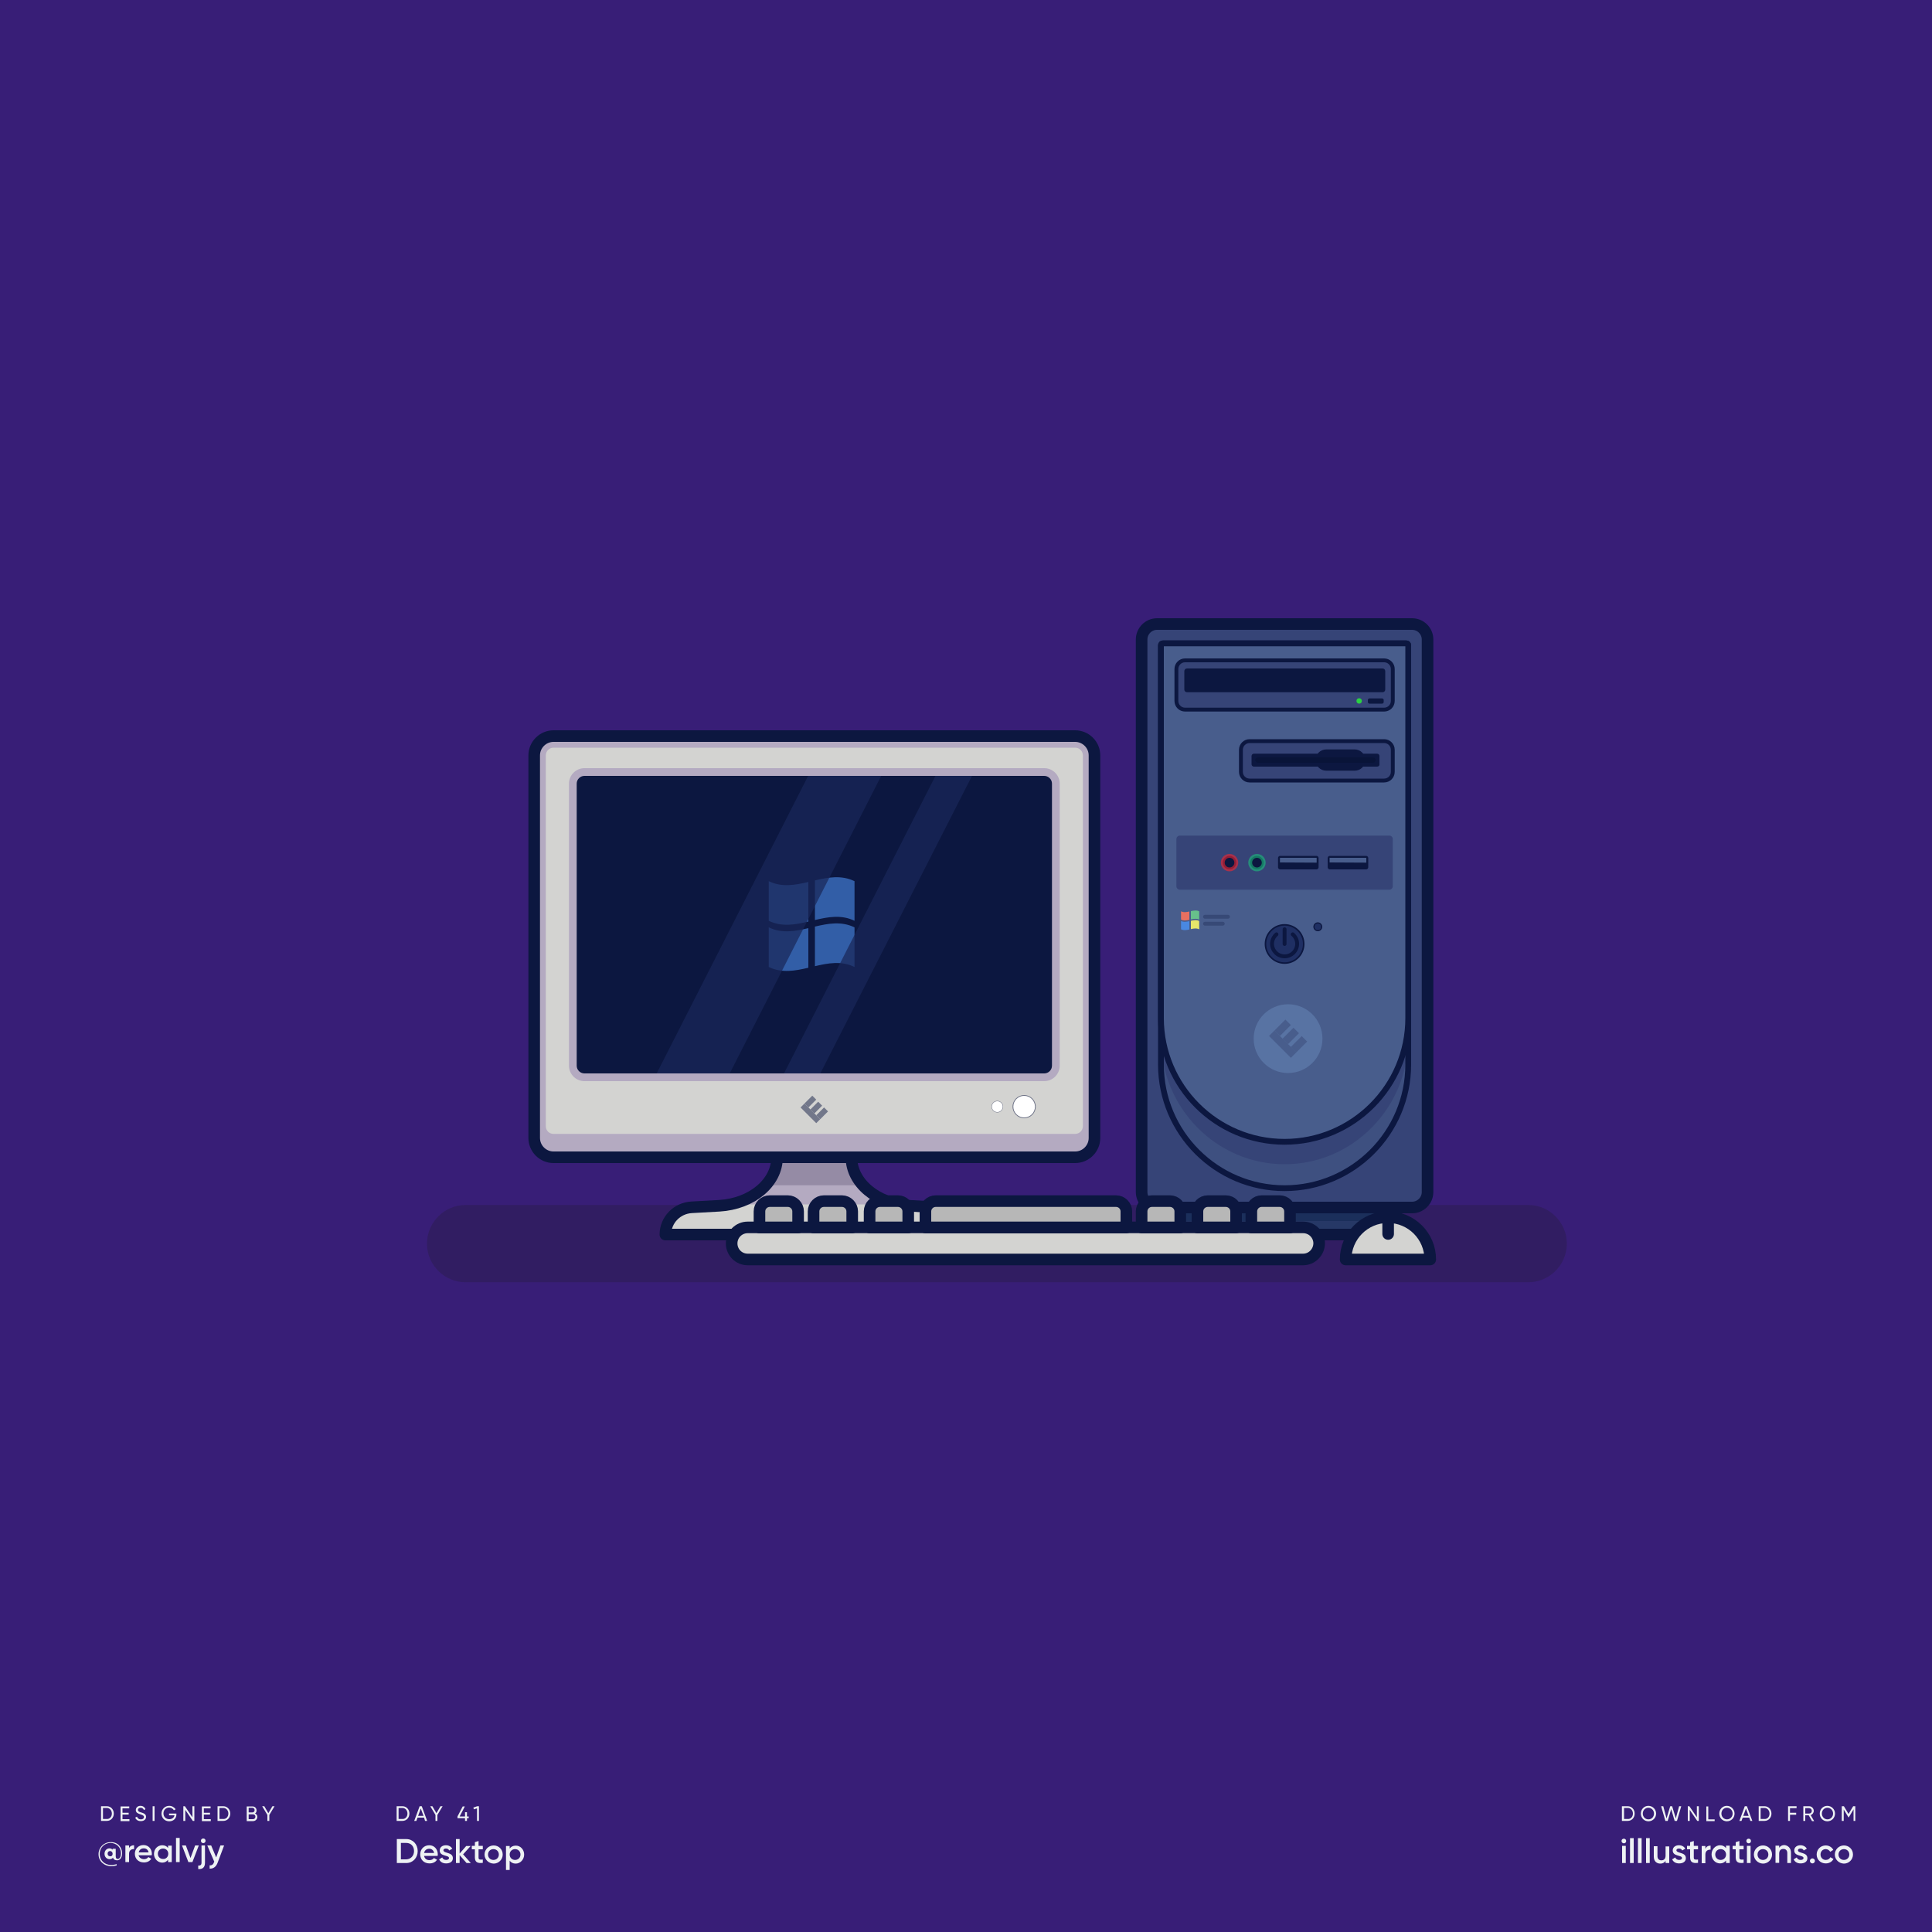 <svg version="1.1" id="Layer_1" xmlns="http://www.w3.org/2000/svg" x="0" y="0" viewBox="0 0 1000 1000" xml:space="preserve"><style>.st1{fill:#eef2f4}.st3{fill:#b4aac1}.st4{fill:#d3d3d1}.st5{fill:none;stroke:#0c1740;stroke-width:6;stroke-linecap:round;stroke-linejoin:round;stroke-miterlimit:10}.st6{fill:#0c1740}.st8{fill:#4988e2}.st10{fill:#364477}.st12{fill:none;stroke:#0c1740;stroke-width:3;stroke-linecap:round;stroke-linejoin:round;stroke-miterlimit:10}.st13{fill:#485d8c}.st16{fill:none;stroke:#0c1740;stroke-width:2;stroke-linecap:round;stroke-linejoin:round;stroke-miterlimit:10}.st18{fill:#1f2f63}.st19{opacity:.51;fill:#0c1740}.st20{fill:#fff}.st26{fill:#b7b7b7}.st27{opacity:.72;fill:#192859}.st31{opacity:.28;fill:none;stroke:#0c1740;stroke-width:2;stroke-linecap:round;stroke-linejoin:round;stroke-miterlimit:10}</style><path id="XMLID_19_" fill="#381e77" d="M0 0h1000v1000H0z"/><path class="st1" d="M63.2 959.2c0 2.5-1.2 3.7-2.6 3.7-1.1 0-1.9-.5-2.1-1.4-.4.5-1 .8-1.8.8-1.5 0-2.6-1.2-2.6-2.8 0-1.6 1.1-2.8 2.6-2.8.7 0 1.2.3 1.6.7v-.5h1.6v3.9c0 .8.3 1.4 1 1.4.9 0 1.7-.9 1.7-3 0-3-2.3-5.3-5.4-5.3-3.1 0-5.6 2.4-5.6 5.7 0 3.3 2.5 5.7 5.9 5.7 1.1 0 2.1-.2 2.9-.4v.6c-.8.3-1.7.4-2.9.4-3.7 0-6.5-2.6-6.5-6.2 0-3.4 2.7-6.2 6.2-6.2 3.9-.2 6 2.9 6 5.7zm-4.9.3c0-.8-.6-1.4-1.3-1.4-.8 0-1.3.5-1.3 1.4 0 .8.6 1.3 1.3 1.3.8.1 1.3-.5 1.3-1.3zM69.4 955.1v2c-1.2-.1-2.6.5-2.6 2.4v4.3h-1.9v-8.6h1.9v1.4c.5-1.1 1.5-1.5 2.6-1.5zM74.6 962.3c1 0 1.8-.5 2.2-1.1l1.5.9c-.8 1.2-2.1 1.9-3.8 1.9-2.8 0-4.7-1.9-4.7-4.5 0-2.5 1.8-4.5 4.5-4.5 2.6 0 4.3 2.1 4.3 4.5 0 .3 0 .5-.1.8h-6.8c.4 1.3 1.5 2 2.9 2zm2.3-3.5c-.3-1.5-1.3-2.1-2.5-2.1-1.4 0-2.3.8-2.6 2.1h5.1zM88.9 955.2v8.6H87v-1.2c-.7.9-1.7 1.5-3 1.5-2.3 0-4.3-2-4.3-4.5 0-2.6 1.9-4.5 4.3-4.5 1.3 0 2.3.5 3 1.4v-1.2h1.9zm-1.8 4.3c0-1.6-1.2-2.7-2.7-2.7-1.5 0-2.7 1.1-2.7 2.7s1.2 2.7 2.7 2.7c1.5.1 2.7-1.1 2.7-2.7zM91.1 951.3H93v12.5h-1.9v-12.5zM102.9 955.2l-3.3 8.6h-2.1l-3.3-8.6h2l2.4 6.5 2.4-6.5h1.9zM104.2 955.2h1.9v8.9c0 2.4-1.2 3.5-3.5 3.3v-1.8c1.1.1 1.7-.3 1.7-1.5v-8.9zm-.2-2.4c0-.7.5-1.2 1.2-1.2s1.2.5 1.2 1.2c0 .6-.5 1.2-1.2 1.2s-1.2-.6-1.2-1.2zM116 955.2l-3.3 8.8c-.8 2.2-2.2 3.3-4.2 3.2v-1.7c1.2.1 1.9-.5 2.3-1.7l.1-.2-3.6-8.4h2l2.6 6.2 2.2-6.2h1.9zM211.9 938.7c0 2.1-1.5 3.8-3.6 3.8h-3v-7.6h3c2.1 0 3.6 1.7 3.6 3.8zm-1 0c0-1.6-1.1-2.9-2.6-2.9h-2v5.7h2c1.5.1 2.6-1.2 2.6-2.8zM219.5 940.8h-3.4l-.6 1.7h-1.1l2.8-7.6h1.1l2.8 7.6H220l-.5-1.7zm-.3-.9l-1.4-3.8-1.4 3.8h2.8zM226.4 939.4v3.1h-1v-3.1l-2.7-4.5h1.1l2.1 3.6 2.1-3.6h1.1l-2.7 4.5zM242.6 941.1h-.9v1.4h-1v-1.4h-3.9v-.9l2.7-5.2h1.1l-2.7 5.2h2.8V938h1v2.2h.9v.9zM247.9 934.9v7.6h-1V936l-1.6.5-.3-.9 2-.7h.9zM58.9 938.7c0 2.1-1.5 3.8-3.6 3.8h-3v-7.6h3c2.1 0 3.6 1.7 3.6 3.8zm-1 0c0-1.6-1.1-2.9-2.6-2.9h-2v5.7h2c1.5.1 2.6-1.2 2.6-2.8zM67 941.6v1h-4.6V935h4.5v1h-3.5v2.3h3.2v.9h-3.2v2.4H67zM70 940.8l.9-.5c.3.8.9 1.4 2 1.4s1.6-.5 1.6-1.2c0-.8-.7-1-1.8-1.4-1.2-.4-2.4-.8-2.4-2.2 0-1.4 1.1-2.2 2.4-2.2 1.3 0 2.2.7 2.6 1.7l-.8.5c-.3-.7-.8-1.2-1.7-1.2-.8 0-1.4.4-1.4 1.1 0 .7.5 1 1.6 1.3 1.3.4 2.6.8 2.6 2.3 0 1.3-1.1 2.2-2.6 2.2-1.5.1-2.6-.7-3-1.8zM80 934.9v7.6h-1v-7.6h1zM91.3 939.2c0 1.9-1.4 3.5-3.7 3.5-2.4 0-4-1.8-4-4s1.7-4 4-4c1.4 0 2.7.8 3.3 1.8l-.9.5c-.4-.8-1.4-1.4-2.4-1.4-1.8 0-3 1.3-3 3s1.2 3 3 3c1.6 0 2.5-.9 2.7-2h-2.8v-.9h3.8v.5zM100.6 934.9v7.6h-.8l-3.9-5.7v5.7h-1v-7.6h.8l3.9 5.7v-5.7h1zM109.1 941.6v1h-4.6V935h4.5v1h-3.5v2.3h3.2v.9h-3.2v2.4h3.6zM119.2 938.7c0 2.1-1.5 3.8-3.6 3.8h-3v-7.6h3c2 0 3.6 1.7 3.6 3.8zm-1 0c0-1.6-1.1-2.9-2.6-2.9h-2v5.7h2c1.5.1 2.6-1.2 2.6-2.8zM133.2 940.4c0 1.2-1 2.2-2.2 2.2h-3.3V935h3c1.2 0 2.1.9 2.1 2.1 0 .7-.3 1.2-.8 1.6.7.2 1.2.8 1.2 1.7zm-4.5-4.6v2.3h2c.6 0 1.1-.5 1.1-1.2 0-.6-.5-1.2-1.1-1.2h-2zm3.5 4.5c0-.7-.5-1.2-1.2-1.2h-2.3v2.5h2.3c.7 0 1.2-.6 1.2-1.3zM139.4 939.4v3.1h-1v-3.1l-2.7-4.5h1.1l2.1 3.6 2.1-3.6h1.1l-2.7 4.5zM216.2 958.1c0 3.5-2.5 6.2-5.9 6.2h-4.9v-12.4h4.9c3.4 0 5.9 2.7 5.9 6.2zm-1.9 0c0-2.5-1.6-4.2-4-4.2h-2.8v8.5h2.8c2.4-.1 4-1.9 4-4.3zM222.3 962.8c1.1 0 1.9-.5 2.3-1.1l1.6.9c-.8 1.2-2.1 1.9-3.9 1.9-2.9 0-4.8-2-4.8-4.7 0-2.6 1.9-4.7 4.7-4.7 2.6 0 4.4 2.1 4.4 4.7 0 .3 0 .5-.1.8h-7c.3 1.5 1.4 2.2 2.8 2.2zm2.4-3.7c-.3-1.5-1.4-2.2-2.5-2.2-1.4 0-2.4.8-2.7 2.2h5.2zM234.4 961.8c0 1.8-1.5 2.7-3.5 2.7-1.8 0-3-.8-3.6-2.1l1.6-1c.3.8 1 1.3 2 1.3.8 0 1.5-.3 1.5-1 0-1.6-4.8-.7-4.8-3.9 0-1.7 1.4-2.7 3.2-2.7 1.5 0 2.7.7 3.3 1.8l-1.6.9c-.3-.7-.9-1-1.7-1-.7 0-1.3.3-1.3.9.2 1.8 4.9.8 4.9 4.1zM241.5 964.3l-3.6-4.1v4.1H236v-12.4h1.9v7.5l3.4-3.9h2.3l-3.9 4.3 4 4.5h-2.2zM247.7 957.3v4.2c0 1.1.7 1.1 2.2 1v1.7c-2.9.4-4.1-.5-4.1-2.8v-4.2h-1.6v-1.8h1.6v-1.9l1.9-.6v2.5h2.2v1.8h-2.2zM250.8 959.9c0-2.6 2.1-4.7 4.7-4.7s4.7 2 4.7 4.7c0 2.6-2.1 4.7-4.7 4.7-2.6-.1-4.7-2.1-4.7-4.7zm7.4 0c0-1.6-1.2-2.8-2.8-2.8s-2.8 1.2-2.8 2.8c0 1.6 1.2 2.8 2.8 2.8s2.8-1.2 2.8-2.8zM271.3 959.9c0 2.6-2 4.7-4.4 4.7-1.4 0-2.4-.6-3.1-1.5v4.8h-1.9v-12.4h1.9v1.3c.7-.9 1.7-1.5 3.1-1.5 2.4-.1 4.4 2 4.4 4.6zm-1.9 0c0-1.6-1.2-2.8-2.8-2.8-1.6 0-2.8 1.2-2.8 2.8 0 1.6 1.2 2.8 2.8 2.8 1.6 0 2.8-1.2 2.8-2.8zM846.1 938.7c0 2.1-1.5 3.8-3.6 3.8h-3v-7.6h3c2.1 0 3.6 1.7 3.6 3.8zm-.9 0c0-1.6-1.1-2.9-2.6-2.9h-2v5.7h2c1.5.1 2.6-1.2 2.6-2.8zM849.3 938.7c0-2.2 1.7-4 3.9-4s4 1.8 4 4-1.7 4-4 4c-2.2 0-3.9-1.8-3.9-4zm6.8 0c0-1.7-1.3-3-2.9-3-1.7 0-2.9 1.3-2.9 3s1.3 3 2.9 3c1.7 0 2.9-1.3 2.9-3zM859.8 934.9h1.1l1.7 6.3 1.9-6.3h1l1.9 6.3 1.7-6.3h1.1l-2.2 7.6h-1.2l-1.8-6.1-1.8 6.1H862l-2.2-7.6zM879.3 934.9v7.6h-.8l-3.9-5.7v5.7h-1v-7.6h.8l3.9 5.7v-5.7h1zM887.5 941.6v1h-4.3V935h1v6.7h3.3zM889.9 938.7c0-2.2 1.7-4 3.9-4s4 1.8 4 4-1.7 4-4 4c-2.2 0-3.9-1.8-3.9-4zm6.9 0c0-1.7-1.3-3-2.9-3-1.7 0-2.9 1.3-2.9 3s1.3 3 2.9 3c1.6 0 2.9-1.3 2.9-3zM905.4 940.8H902l-.6 1.7h-1.1l2.8-7.6h1.1l2.8 7.6h-1l-.6-1.7zm-.3-.9l-1.4-3.8-1.4 3.8h2.8zM916.9 938.7c0 2.1-1.5 3.8-3.6 3.8h-3v-7.6h3c2.1 0 3.6 1.7 3.6 3.8zm-1 0c0-1.6-1.1-2.9-2.6-2.9h-2v5.7h2c1.6.1 2.6-1.2 2.6-2.8zM926.5 935.8v2.5h3.2v1h-3.2v3.2h-1v-7.6h4.4v1h-3.4zM936.2 939.6h-1.8v2.9h-1v-7.6h3c1.3 0 2.4 1.1 2.4 2.4 0 1-.7 1.9-1.6 2.2l1.8 3.1h-1.1l-1.7-3zm-1.8-.9h2c.8 0 1.4-.6 1.4-1.4 0-.8-.6-1.4-1.4-1.4h-2v2.8zM941.9 938.7c0-2.2 1.7-4 3.9-4s4 1.8 4 4-1.7 4-4 4c-2.2 0-3.9-1.8-3.9-4zm6.9 0c0-1.7-1.3-3-2.9-3-1.7 0-2.9 1.3-2.9 3s1.3 3 2.9 3c1.6 0 2.9-1.3 2.9-3zM960.4 942.5h-1v-6l-2.5 4.2h-.1l-2.5-4.1v5.9h-1v-7.6h1.1l2.4 4 2.4-4h1.1v7.6zM839.3 952.9c0-.7.5-1.2 1.2-1.2s1.2.5 1.2 1.2-.5 1.2-1.2 1.2c-.6 0-1.2-.5-1.2-1.2zm.3 2.5h1.9v8.9h-1.9v-8.9zM843.7 951.4h1.9v12.9h-1.9v-12.9zM847.8 951.4h1.9v12.9h-1.9v-12.9zM852 951.4h1.9v12.9H852v-12.9zM864 955.4v8.9h-1.9v-1.1c-.6.9-1.5 1.4-2.7 1.4-2 0-3.4-1.3-3.4-3.6v-5.4h1.9v5.2c0 1.3.8 2.1 2 2.1 1.3 0 2.2-.7 2.2-2.5v-4.7h1.9zM872.6 961.8c0 1.8-1.5 2.7-3.5 2.7-1.8 0-3-.8-3.6-2.1l1.6-1c.3.8 1 1.3 2 1.3.8 0 1.5-.3 1.5-1 0-1.6-4.8-.7-4.8-3.9 0-1.7 1.4-2.7 3.2-2.7 1.5 0 2.7.7 3.3 1.8l-1.6.9c-.3-.7-.9-1-1.7-1-.7 0-1.3.3-1.3.9.2 1.8 4.9.8 4.9 4.1zM876.7 957.3v4.2c0 1.1.7 1.1 2.2 1v1.7c-2.9.4-4.1-.5-4.1-2.8v-4.2h-1.6v-1.8h1.6v-1.9l1.9-.6v2.5h2.2v1.8h-2.2zM885.4 955.3v2.1c-1.3-.1-2.7.5-2.7 2.5v4.5h-1.9v-8.9h1.9v1.5c.5-1.3 1.5-1.7 2.7-1.7zM895.3 955.4v8.9h-1.9V963c-.7.9-1.7 1.5-3.1 1.5-2.4 0-4.4-2-4.4-4.7 0-2.6 2-4.7 4.4-4.7 1.4 0 2.4.6 3.1 1.5v-1.3h1.9zm-1.9 4.5c0-1.6-1.2-2.8-2.8-2.8-1.6 0-2.8 1.2-2.8 2.8 0 1.6 1.2 2.8 2.8 2.8 1.6 0 2.8-1.2 2.8-2.8zM900.3 957.3v4.2c0 1.1.7 1.1 2.2 1v1.7c-2.9.4-4.1-.5-4.1-2.8v-4.2h-1.6v-1.8h1.6v-1.9l1.9-.6v2.5h2.2v1.8h-2.2zM903.9 952.9c0-.7.5-1.2 1.2-1.2s1.2.5 1.2 1.2-.5 1.2-1.2 1.2c-.6 0-1.2-.5-1.2-1.2zm.3 2.5h1.9v8.9h-1.9v-8.9zM907.8 959.9c0-2.6 2.1-4.7 4.7-4.7s4.7 2 4.7 4.7c0 2.6-2.1 4.7-4.7 4.7-2.6-.1-4.7-2.1-4.7-4.7zm7.5 0c0-1.6-1.2-2.8-2.8-2.8-1.6 0-2.8 1.2-2.8 2.8 0 1.6 1.2 2.8 2.8 2.8 1.6 0 2.8-1.2 2.8-2.8zM927 958.9v5.4h-1.9v-5.2c0-1.3-.8-2.1-2-2.1-1.3 0-2.2.7-2.2 2.5v4.7H919v-8.9h1.9v1.1c.6-.9 1.5-1.4 2.7-1.4 1.9.2 3.4 1.6 3.4 3.9zM935.5 961.8c0 1.8-1.5 2.7-3.5 2.7-1.8 0-3-.8-3.6-2.1l1.6-1c.3.8 1 1.3 2 1.3.8 0 1.5-.3 1.5-1 0-1.6-4.8-.7-4.8-3.9 0-1.7 1.4-2.7 3.2-2.7 1.5 0 2.7.7 3.3 1.8l-1.6.9c-.3-.7-.9-1-1.7-1-.7 0-1.3.3-1.3.9.1 1.8 4.9.8 4.9 4.1zM936.8 963.2c0-.7.6-1.3 1.3-1.3.7 0 1.3.6 1.3 1.3 0 .7-.6 1.3-1.3 1.3-.7 0-1.3-.6-1.3-1.3zM940.3 959.9c0-2.6 2-4.7 4.7-4.7 1.7 0 3.2.9 3.9 2.3l-1.6 1c-.4-.8-1.3-1.4-2.3-1.4-1.6 0-2.7 1.2-2.7 2.8 0 1.6 1.2 2.8 2.7 2.8 1.1 0 1.9-.5 2.4-1.4l1.6.9c-.7 1.4-2.2 2.3-4 2.3-2.7 0-4.7-2-4.7-4.6zM949.7 959.9c0-2.6 2.1-4.7 4.7-4.7s4.7 2 4.7 4.7c0 2.6-2.1 4.7-4.7 4.7-2.6-.1-4.7-2.1-4.7-4.7zm7.5 0c0-1.6-1.2-2.8-2.8-2.8s-2.8 1.2-2.8 2.8c0 1.6 1.2 2.8 2.8 2.8s2.8-1.2 2.8-2.8z"/><path id="XMLID_3_" d="M791 663.7H241c-11 0-20-9-20-20s9-20 20-20h550c11 0 20 9 20 20s-9 20-20 20z" opacity=".23" fill="#1c1c1c"/><path id="XMLID_21_" class="st3" d="M556.5 599h-270c-5.5 0-10-4.5-10-10V391c0-5.5 4.5-10 10-10h270c5.5 0 10 4.5 10 10v198c0 5.5-4.5 10-10 10z"/><path id="XMLID_38_" class="st4" d="M282.5 582.9V391c0-2.2 1.8-4 4-4h270c2.2 0 4 1.8 4 4v191.9c0 2.2-1.8 4-4 4h-270c-2.2 0-4-1.7-4-4z"/><path id="XMLID_1_" class="st5" d="M556.5 599h-270c-5.5 0-10-4.5-10-10V391c0-5.5 4.5-10 10-10h270c5.5 0 10 4.5 10 10v198c0 5.5-4.5 10-10 10z"/><path id="XMLID_5_" class="st3" d="M294.5 551.6v-146c0-4.4 3.6-8 8-8h238c4.4 0 8 3.6 8 8v146c0 4.4-3.6 8-8 8h-238c-4.4 0-8-3.6-8-8z"/><path id="XMLID_37_" class="st6" d="M302.5 555.6c-2.2 0-4-1.8-4-4v-146c0-2.2 1.8-4 4-4h238c2.2 0 4 1.8 4 4v146c0 2.2-1.8 4-4 4h-238z"/><g id="XMLID_64_" opacity=".63"><g id="XMLID_122_"><path id="XMLID_126_" class="st8" d="M442.3 476.6c-6.8-3.3-13.7-2-20.5-.4v-20.5c6.8-1.6 13.7-2.9 20.5.4v20.5z"/><path id="XMLID_125_" class="st8" d="M442.3 500.5c-6.8-3.3-13.7-2-20.5-.4v-20.5c6.8-1.6 13.7-2.9 20.5.4v20.5z"/><path id="XMLID_124_" class="st8" d="M418.4 500.9c-6.8 1.6-13.7 2.9-20.5-.4V480c6.8 3.3 13.7 2 20.5.4v20.5z"/><path id="XMLID_123_" class="st8" d="M418.4 477c-6.8 1.6-13.7 2.9-20.5-.4v-20.5c6.8 3.3 13.7 2 20.5.4V477z"/></g></g><path id="XMLID_22_" class="st3" d="M440.7 599h-38.5c0 13.2-13 24.1-29.9 25.1l-14.3.8c-7.6.4-13.6 6.6-13.6 14.1h154c0-7.5-5.9-13.7-13.6-14.1l-14.3-.8c-16.7-1-29.8-11.9-29.8-25.1z"/><path id="XMLID_42_" class="st4" d="M372.4 624.1l-14.3.8c-7.6.4-13.6 6.6-13.6 14.1h154c0-7.5-5.9-13.7-13.6-14.1l-14.3-.8c-1.9-.1-3.8-.4-5.7-.7H378c-1.8.3-3.7.6-5.6.7z"/><path id="XMLID_41_" d="M446.7 613.5c-3.7-4.1-5.9-9.1-5.9-14.5h-38.5c0 5.4-2.2 10.4-5.9 14.5h50.3z" fill="#958ba5"/><path id="XMLID_7_" class="st5" d="M440.7 599h-38.5c0 13.2-13 24.1-29.9 25.1l-14.3.8c-7.6.4-13.6 6.6-13.6 14.1h154c0-7.5-5.9-13.7-13.6-14.1l-14.3-.8c-16.7-1-29.8-11.9-29.8-25.1z"/><path id="XMLID_23_" class="st10" d="M730.9 625h-132c-4.4 0-8-3.6-8-8V331c0-4.4 3.6-8 8-8h132c4.4 0 8 3.6 8 8v286c0 4.4-3.6 8-8 8z"/><path id="XMLID_4_" class="st5" d="M730.9 625h-132c-4.4 0-8-3.6-8-8V331c0-4.4 3.6-8 8-8h132c4.4 0 8 3.6 8 8v286c0 4.4-3.6 8-8 8z"/><path id="XMLID_46_" d="M664.9 615c-35.3 0-64-28.7-64-64V334c0-.6.4-1 1-1h126c.6 0 1 .4 1 1v217c0 35.3-28.7 64-64 64z" fill="#3e5080"/><path id="XMLID_50_" class="st10" d="M600.9 355.5v182c0 35.9 28.7 65.1 64 65.1s64-29.2 64-65.1v-182h-128z"/><path id="XMLID_13_" class="st12" d="M664.9 615c-35.3 0-64-28.7-64-64V334c0-.6.4-1 1-1h126c.6 0 1 .4 1 1v217c0 35.3-28.7 64-64 64z"/><path id="XMLID_44_" class="st13" d="M664.9 591c-35.3 0-64-28.7-64-64V334c0-.6.4-1 1-1h126c.6 0 1 .4 1 1v193c0 35.3-28.7 64-64 64z"/><path id="XMLID_14_" class="st12" d="M664.9 591c-35.3 0-64-28.7-64-64V334c0-.6.4-1 1-1h126c.6 0 1 .4 1 1v193c0 35.3-28.7 64-64 64z"/><path id="XMLID_24_" fill="#263866" d="M608.9 625h112v14h-112z"/><path id="XMLID_2_" fill="#1b2f5b" d="M608.9 625h112v7h-112z"/><path id="XMLID_6_" class="st5" d="M608.9 625h112v14h-112z"/><path id="XMLID_53_" class="st10" d="M716.4 367.3h-103c-2.5 0-4.5-2-4.5-4.5v-16.5c0-2.5 2-4.5 4.5-4.5h103c2.5 0 4.5 2 4.5 4.5v16.5c0 2.5-2 4.5-4.5 4.5z"/><path id="XMLID_8_" class="st16" d="M716.4 367.3h-103c-2.5 0-4.5-2-4.5-4.5v-16.5c0-2.5 2-4.5 4.5-4.5h103c2.5 0 4.5 2 4.5 4.5v16.5c0 2.5-2 4.5-4.5 4.5z"/><path id="XMLID_57_" class="st10" d="M716.4 404h-69.6c-2.5 0-4.5-2-4.5-4.5v-11.4c0-2.5 2-4.5 4.5-4.5h69.6c2.5 0 4.5 2 4.5 4.5v11.4c0 2.5-2 4.5-4.5 4.5z"/><path id="XMLID_11_" class="st16" d="M716.4 404h-69.6c-2.5 0-4.5-2-4.5-4.5v-11.4c0-2.5 2-4.5 4.5-4.5h69.6c2.5 0 4.5 2 4.5 4.5v11.4c0 2.5-2 4.5-4.5 4.5z"/><circle id="XMLID_9_" cx="666.7" cy="537.6" r="17.8" fill="#5873a3"/><path id="XMLID_18_" class="st10" d="M719.1 460.5H610.7c-1 0-1.8-.8-1.8-1.8v-24.4c0-1 .8-1.8 1.8-1.8h108.4c1 0 1.8.8 1.8 1.8v24.4c0 1-.8 1.8-1.8 1.8z"/><circle id="XMLID_12_" class="st6" cx="664.9" cy="488.6" r="10.3"/><circle id="XMLID_52_" class="st18" cx="664.9" cy="488.6" r="9.5"/><path id="XMLID_20_" class="st6" d="M707.1 450h-18.8c-.6 0-1.1-.5-1.1-1.1v-4.8c0-.6.5-1.1 1.1-1.1h18.8c.6 0 1.1.5 1.1 1.1v4.8c0 .6-.5 1.1-1.1 1.1z"/><path id="XMLID_15_" class="st13" d="M688.2 446.4v-2.3c0-.1 0-.1.1-.1h18.8c.1 0 .1 0 .1.1v2.3c0 .1 0 .1-.1.1l-18.9-.1c.1.1 0 .1 0 0z"/><path id="XMLID_40_" class="st6" d="M681.4 450h-18.8c-.6 0-1.1-.5-1.1-1.1v-4.8c0-.6.5-1.1 1.1-1.1h18.8c.6 0 1.1.5 1.1 1.1v4.8c0 .6-.5 1.1-1.1 1.1z"/><path id="XMLID_16_" class="st13" d="M662.5 446.4v-2.3c0-.1 0-.1.1-.1h18.8c.1 0 .1 0 .1.1v2.3c0 .1 0 .1-.1.1l-18.9-.1c0 .1 0 .1 0 0z"/><circle id="XMLID_25_" class="st19" cx="530.1" cy="572.8" r="6"/><circle id="XMLID_17_" class="st20" cx="530.1" cy="572.8" r="5.6"/><circle id="XMLID_27_" class="st19" cx="516.2" cy="572.8" r="3"/><circle id="XMLID_39_" class="st20" cx="516.2" cy="572.8" r="2.8"/><g id="XMLID_29_" opacity=".49"><path id="XMLID_28_" transform="rotate(-45.001 419.46 576.253)" class="st6" d="M418 570.5h2.9V582H418z"/><path id="XMLID_30_" transform="rotate(-45.001 419.46 570.16)" class="st6" d="M416.6 568.7h5.7v2.9h-5.7z"/><path id="XMLID_31_" transform="rotate(-45.001 425.554 576.253)" class="st6" d="M422.7 574.8h5.7v2.9h-5.7z"/><path id="XMLID_32_" transform="rotate(-45.001 422.507 573.206)" class="st6" d="M419.6 571.8h5.7v2.9h-5.7z"/></g><g id="XMLID_26_"><path id="XMLID_36_" transform="rotate(-45.001 663.857 540.46)" class="st13" d="M661.9 532.5h4v16h-4z"/><path id="XMLID_35_" transform="rotate(-45.001 663.857 531.975)" class="st13" d="M659.9 530h8v4h-8z"/><path id="XMLID_34_" transform="rotate(-45.001 672.342 540.46)" class="st13" d="M668.3 538.5h8v4h-8z"/><path id="XMLID_33_" transform="rotate(-45.001 668.1 536.218)" class="st13" d="M664.1 534.2h8v4h-8z"/></g><path id="XMLID_10_" class="st6" d="M712.8 396.8H649c-.7 0-1.2-.6-1.2-1.2v-4.3c0-.7.6-1.2 1.2-1.2h63.8c.7 0 1.2.6 1.2 1.2v4.3c.1.7-.5 1.2-1.2 1.2z"/><path id="XMLID_43_" class="st6" d="M701.2 398.9h-14.8c-3 0-5.5-2.5-5.5-5.5s2.5-5.5 5.5-5.5h14.8c3 0 5.5 2.5 5.5 5.5s-2.4 5.5-5.5 5.5z"/><path id="XMLID_45_" d="M649.7 393.4c0-.8.6-1.4 1.4-1.4h59.5c.8 0 1.4.6 1.4 1.4 0 .8-.6 1.4-1.4 1.4h-59.5c-.7 0-1.4-.6-1.4-1.4z" fill="#091438"/><circle id="XMLID_51_" class="st6" cx="650.6" cy="446.5" r="3.5"/><circle id="XMLID_48_" class="st6" cx="636.4" cy="446.5" r="3.5"/><circle id="XMLID_47_" cx="650.6" cy="446.5" r="3.5" opacity=".58" fill="none" stroke="#1ac17d" stroke-width="2" stroke-miterlimit="10"/><circle id="XMLID_49_" cx="636.4" cy="446.5" r="3.5" opacity=".58" fill="none" stroke="#f9232e" stroke-width="2" stroke-miterlimit="10"/><path id="XMLID_56_" class="st16" d="M660.7 483.6c-1.4 1.2-2.3 3-2.3 4.9 0 3.6 2.9 6.5 6.5 6.5s6.5-2.9 6.5-6.5c0-2-.9-3.7-2.3-4.9"/><path id="XMLID_54_" class="st16" d="M664.9 481v7.6"/><path id="XMLID_55_" class="st6" d="M715.6 358.3H614.4c-.8 0-1.4-.6-1.4-1.4v-9.5c0-.8.6-1.4 1.4-1.4h101.2c.8 0 1.4.6 1.4 1.4v9.5c0 .8-.6 1.4-1.4 1.4z"/><path id="XMLID_58_" class="st6" d="M715.4 364.2h-6.6c-.4 0-.8-.4-.8-.8v-1.1c0-.4.4-.8.8-.8h6.6c.4 0 .8.4.8.8v1.1c0 .4-.4.8-.8.8z"/><path id="XMLID_60_" d="M703.5 364.2c-.8 0-1.4-.6-1.4-1.4 0-.8.6-1.4 1.4-1.4.8 0 1.4.6 1.4 1.4 0 .8-.6 1.4-1.4 1.4z" fill="#2ad142"/><circle id="XMLID_59_" class="st6" cx="682.1" cy="479.7" r="2.3"/><circle id="XMLID_61_" class="st18" cx="682.1" cy="479.7" r="1.7"/><g id="XMLID_81_"><path id="XMLID_80_" class="st26" d="M583 635.4H479V627c0-2.9 2.4-5.3 5.3-5.3h93.4c2.9 0 5.3 2.4 5.3 5.3v8.4z"/><path id="XMLID_79_" class="st26" d="M413.1 635.4h-20V627c0-2.9 2.4-5.3 5.3-5.3h9.4c2.9 0 5.3 2.4 5.3 5.3v8.4z"/><path id="XMLID_78_" class="st26" d="M441.1 635.4h-20V627c0-2.9 2.4-5.3 5.3-5.3h9.4c2.9 0 5.3 2.4 5.3 5.3v8.4z"/><path id="XMLID_77_" class="st26" d="M610.9 635.4h-20V627c0-2.9 2.4-5.3 5.3-5.3h9.4c2.9 0 5.3 2.4 5.3 5.3v8.4z"/><path id="XMLID_76_" class="st26" d="M639.8 635.4h-20V627c0-2.9 2.4-5.3 5.3-5.3h9.4c2.9 0 5.3 2.4 5.3 5.3v8.4z"/><path id="XMLID_75_" class="st26" d="M667.7 635.4h-20V627c0-2.9 2.4-5.3 5.3-5.3h9.4c2.9 0 5.3 2.4 5.3 5.3v8.4z"/><path id="XMLID_74_" class="st4" d="M674.5 651.9H387c-4.6 0-8.3-3.7-8.3-8.3 0-4.6 3.7-8.3 8.3-8.3h287.5c4.6 0 8.3 3.7 8.3 8.3-.1 4.6-3.8 8.3-8.3 8.3z"/><path id="XMLID_72_" class="st5" d="M583 635.4H479V627c0-2.9 2.4-5.3 5.3-5.3h93.4c2.9 0 5.3 2.4 5.3 5.3v8.4z"/><path id="XMLID_71_" class="st5" d="M413.1 635.4h-20V627c0-2.9 2.4-5.3 5.3-5.3h9.4c2.9 0 5.3 2.4 5.3 5.3v8.4z"/><path id="XMLID_69_" class="st5" d="M441.1 635.4h-20V627c0-2.9 2.4-5.3 5.3-5.3h9.4c2.9 0 5.3 2.4 5.3 5.3v8.4z"/><path id="XMLID_85_" class="st26" d="M470.1 635.4h-20V627c0-2.9 2.4-5.3 5.3-5.3h9.4c2.9 0 5.3 2.4 5.3 5.3v8.4z"/><path id="XMLID_84_" class="st5" d="M470.1 635.4h-20V627c0-2.9 2.4-5.3 5.3-5.3h9.4c2.9 0 5.3 2.4 5.3 5.3v8.4z"/><path id="XMLID_68_" class="st5" d="M610.9 635.4h-20V627c0-2.9 2.4-5.3 5.3-5.3h9.4c2.9 0 5.3 2.4 5.3 5.3v8.4z"/><path id="XMLID_67_" class="st5" d="M639.8 635.4h-20V627c0-2.9 2.4-5.3 5.3-5.3h9.4c2.9 0 5.3 2.4 5.3 5.3v8.4z"/><path id="XMLID_66_" class="st5" d="M667.7 635.4h-20V627c0-2.9 2.4-5.3 5.3-5.3h9.4c2.9 0 5.3 2.4 5.3 5.3v8.4z"/><path id="XMLID_62_" class="st5" d="M674.5 651.9H387c-4.6 0-8.3-3.7-8.3-8.3 0-4.6 3.7-8.3 8.3-8.3h287.5c4.6 0 8.3 3.7 8.3 8.3-.1 4.6-3.8 8.3-8.3 8.3z"/><path id="XMLID_73_" class="st4" d="M696.5 651.9c0-12.1 9.8-21.9 21.9-21.9s21.9 9.8 21.9 21.9h-43.8z"/><path id="XMLID_70_" class="st5" d="M696.5 651.9c0-12.1 9.8-21.9 21.9-21.9s21.9 9.8 21.9 21.9h-43.8z"/><path id="XMLID_83_" class="st5" d="M718.5 632.1v6.6"/></g><path id="XMLID_89_" class="st27" d="M377.7 555.6l78.4-154h-37.8l-78.4 154z"/><path id="XMLID_88_" class="st27" d="M424.6 555.6l78.5-154h-18.9l-78.4 154z"/><g id="XMLID_87_"><path id="XMLID_94_" d="M620.7 476c-1.4-.7-2.9-.4-4.3-.1v-4.3c1.4-.3 2.9-.6 4.3.1v4.3z" fill="#67c18b"/><path id="XMLID_93_" d="M620.7 481c-1.4-.7-2.9-.4-4.3-.1v-4.3c1.4-.3 2.9-.6 4.3.1v4.3z" fill="#e5e56a"/><path id="XMLID_92_" class="st8" d="M615.6 481.1c-1.4.3-2.9.6-4.3-.1v-4.3c1.4.7 2.9.4 4.3.1v4.3z"/><path id="XMLID_91_" d="M615.6 476.1c-1.4.3-2.9.6-4.3-.1v-4.3c1.4.7 2.9.4 4.3.1v4.3z" fill="#e87060"/></g><path id="XMLID_95_" class="st31" d="M623.7 474.5h11.9"/><path id="XMLID_96_" class="st31" d="M623.7 478.1h9.2"/></svg>